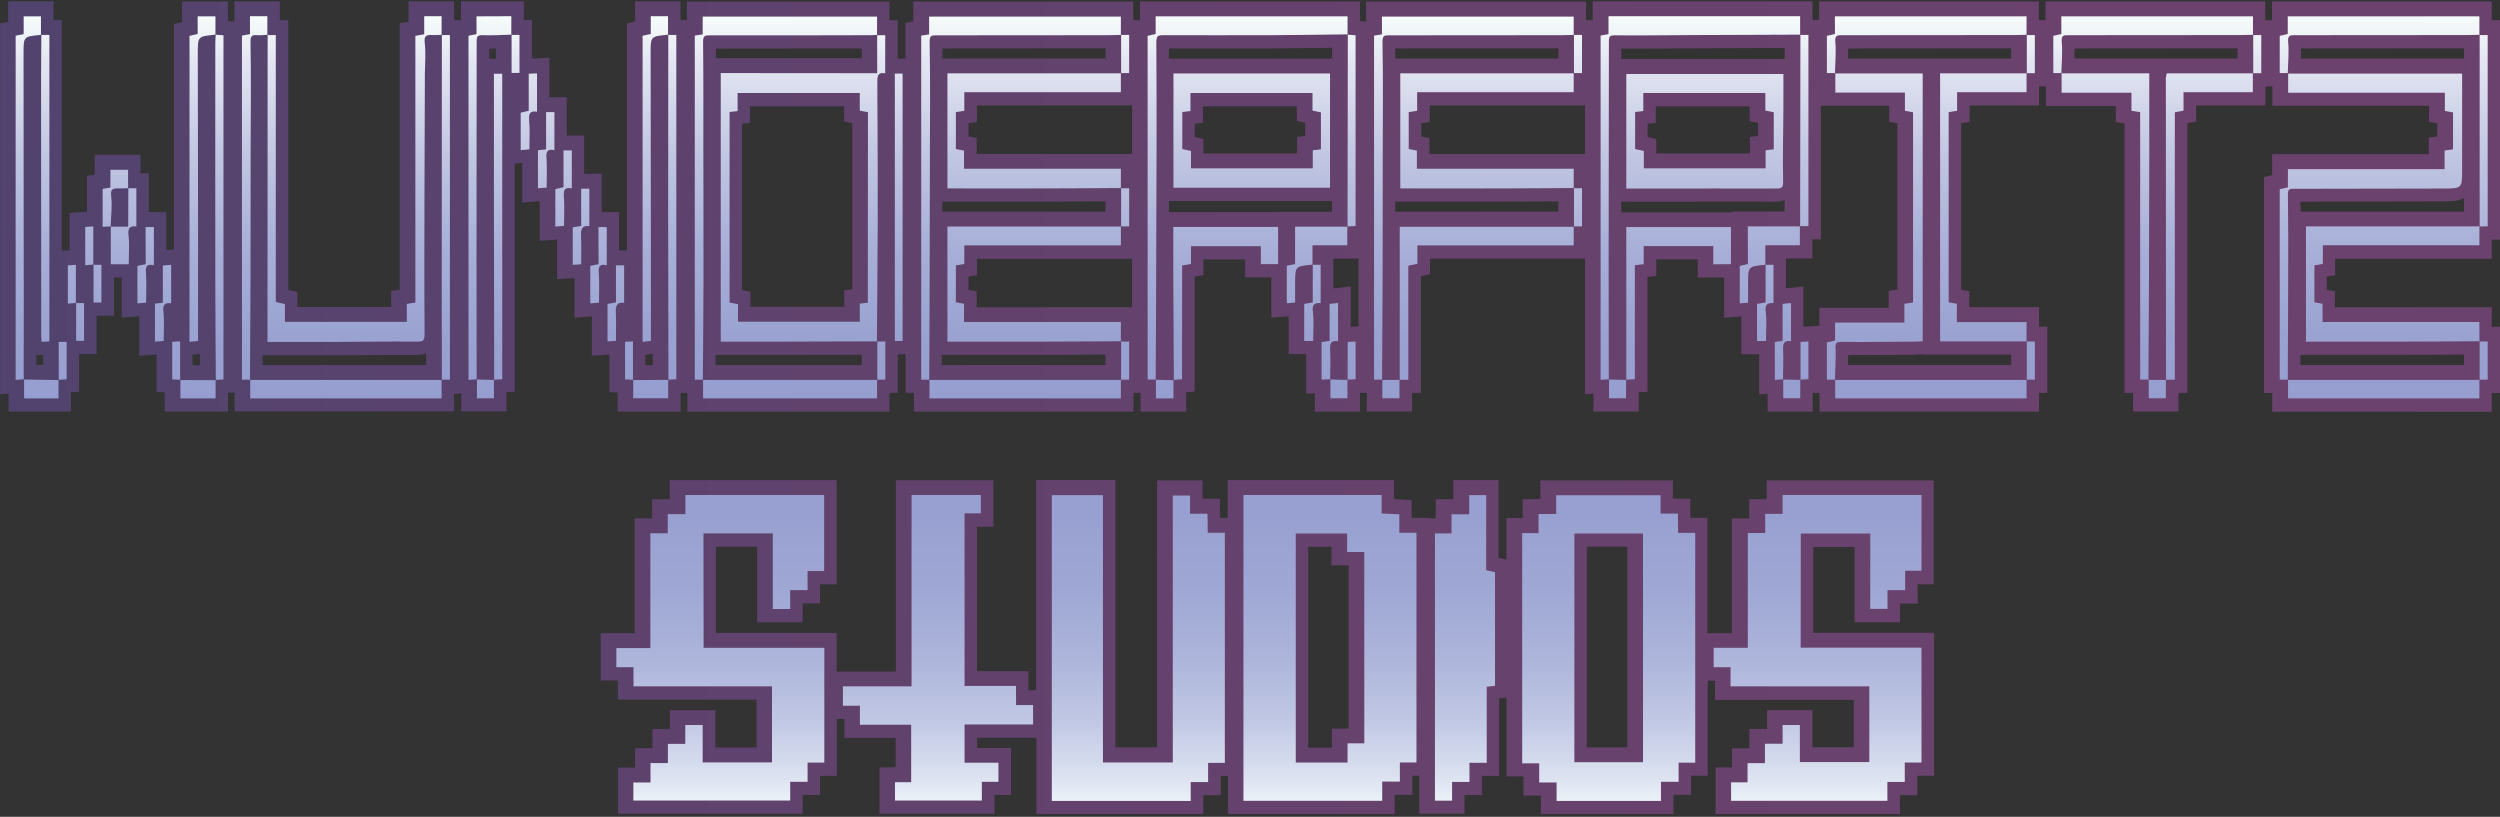 <?xml version="1.0" encoding="utf-8"?>
<!-- Generator: Adobe Illustrator 25.2.3, SVG Export Plug-In . SVG Version: 6.00 Build 0)  -->
<svg version="1.1" id="Layer_1" xmlns="http://www.w3.org/2000/svg" xmlns:xlink="http://www.w3.org/1999/xlink" x="0px" y="0px"
	 viewBox="0 0 1868.2 610.4" style="enable-background:new 0 0 1868.2 610.4;" xml:space="preserve">
<rect x="0" y="0" width="1868.2" height="610.4" fill="#333333" stroke="none"/>
<style type="text/css">
	.st0{opacity:0.54;fill:url(#SVGID_1_);}
	.st1{fill:url(#SVGID_2_);}
</style>
<g>
	<linearGradient id="SVGID_1_" gradientUnits="userSpaceOnUse" x1="8.405548e-02" y1="304.646" x2="1868.291" y2="304.646">
		<stop  offset="0" style="stop-color:#6C51A1"/>
		<stop  offset="2.446663e-02" style="stop-color:#6E51A1"/>
		<stop  offset="0.257" style="stop-color:#8350A0"/>
		<stop  offset="0.495" style="stop-color:#90509F"/>
		<stop  offset="0.74" style="stop-color:#98509F"/>
		<stop  offset="1" style="stop-color:#9B509F"/>
	</linearGradient>
	<path class="st0" d="M1250.5,608.3h-99v-13.8h-13v-14.3h-12.7v-58.9l-5.5,0.6v57.9h-12.9v14.3h-13v14h-33.8v-28.4h-5.2V594h-13.2
		v14.3H917.6v-28.4h-5.4v14.3h-13v14.1H774.5v-57h-44.3v7.6h25.3v35.2h-12.4v14h-85.9v-34.7h12.1v-21.9H631v-14.2h-5.7v42.5h-12.5
		v14.3h-13v14H461.8v-34.5h12.8v-14.5h13v-14.3h13v-14.1h34v27.9h30.8v-35.8H461.7v-14.3h-12.8v-35.3h25.4v-85.8h13v-14.3h13.2
		v-14.3h124.7v77.8h-12.4v14.3h-13v14.1h-34v-56.5h-30.8V473h90.2v28.9h44.3v-143h72.8v34.7h-12.2v108h38.4v14.2h5.8V358.7h59.2
		v199.8h31.2V359h33.9v13.7h13V387h5.8v-28.2h124.3V373l13.2,0.6v13.4h12.8v0.4h5.2v-14.3h13.2v-14.3h33.7v58.1l5.9,1.3v-31.1h12.2
		V373h13.2v-14h99v13.7h13V387h12.8v86.2h18.3v-85.8h13v-14.3h13V359h124.8v77.6H1433V451h-13.2v14h-33.9v-56.3H1355v64.2h90.3
		v106.8h-12.5v14.5h-13v14.1H1282v-34.8h12.3v-14.3h13v-14.5h13.2v-14h33.9v27.7h30.9V523h-103.7v-14.3h-5.5v71h-12.4V594h-13.2
		V608.3z M1172.5,587.3h57v-7.8h-57V587.3z M938.6,587.3h82.7V573h13.2v-14.3h12.4V408.1h-12.8v-14.3l-13.2-0.6v-13.4h-82.3V587.3z
		 M1315.3,587.3h83.4v-7.7h-65.4v-13.8h-5.1v14.5h-13V587.3z M795.5,587.3h82.8v-7.7h-65.5V379.7h-17.2V587.3z M495.5,587.1h83.4
		v-7.5h-65.5v-13.7h-4.9v14.3h-13V587.1z M690.4,587.1h31.7v-7.3h-12.9v-49.6h38.5v-7.7h-38.4V379.9h-18.6v143H652v7.7h38.3V587.1z
		 M1159.6,573.5h5.3V394h-5.7v14.3h-12.2v151h12.7V573.5z M1406.3,573.2h5.5v-14.5h12.5v-64.8H1334v-99.7h-5.6v14.3h-13v85.8h-12.8
		v7.8h103.7V573.2z M885.9,573.2h5.2v-14.3h12.5V408h-12.8v-14.3h-4.9V573.2z M1081.7,573.1h4.7v-14.3h12.9v-55.7l6.2-0.7v-67.1
		l-6.6-1.5v-39.7h-4.9v14.3h-12.4V573.1z M586.2,573.1h5.7v-14.3h12.5V494h-90.2v-99.8h-5.8v14.3h-13v85.8h-12.7v7.5h103.5V573.1z
		 M1237.1,573h5.6v-14.3h12.4V408h-12.8v-14.3h-5.1V573z M1185.8,558.5h30.3V408.5h-30.3V558.5z M1406.8,430h5.1v-14.5h12.2V380
		h-82.8v7.7h65.5V430z M587,429.9h4.9v-14.3h12.4v-35.8h-82.7v7.7H587V429.9z M1172.3,387.5h57V380h-57V387.5z M1016.3,579.7h-59.7
		V387.5h59.4v13.8h12.8v164h-12.5V579.7z M977.6,558.7h17.7v-14.3h12.5v-122h-12.8v-13.8h-17.4V558.7z M170.4,307.6h-47.3v-14.4
		l-6.1-0.3v-28l-12.9,1v-29.6l-13.1,1v-29.9h-5.8V236h-13v28.6H59.1v28.2l-6.1,0.3v14.5H6.4v-10.5c0-1,0-2,0-2.9l-6.3,0.5V17.5
		l6-1.2V1H40v14h6.1v172.3l5.9-0.4v-27.8l13-0.8v-26.9l5.8-0.9v-14.8h34.2v13.9h6.2v28.9h13.1v28.4l5.7-0.4V17.9l6.1-1.4V1.1h34.2
		v10.5c0,1.4,0,2.7,0,4.1l4.8,0.4V1h34v14.1h6.3v201.6l6.8,1.5v11.2h70.1v-11.9l6.4-1v-199l6.6-1.2V1h34v14.1h5.2V1h46.9v14h6.1
		v28.8l13-0.7v29.6h13v28.6h13v28.6h13.1v28.6h13v28.6h5.9V17.5l6.1-1.3V1h33.9v14h4.8V1.2h151.3v13.9h6.2v28.8h5.8V17l5.9-0.9V1.2
		h164.3v13.4l0.2,0v0.5h4.9v-14h164.4v10.5c0,1.4,0,2.7,0,4.1l4.6,0.4l0,0V1.2h164.3v13.4l0.2,0v0.5h4.8V1h164.2v14h5V1.1h164.2
		v13.5l0.2,0v0.5h4.8v-14h164.2v14h5v-14h164.2v14h6.2v164h-6.2v14.3h-117v12.3l-6.3,1v9.9l6.1,1.1v11.9h117.2v14.3l0.2,0v0.3h6
		v49.5h-6.2v14h-164v-14h-6.2V132.3l6.1-1.4v-15.7h117.1v-12.4l6.3-0.9v-9.8l-6.1-1.1V79h-117.1V64.5h-5.2v14.3h-51.8v12l-6.5,1.2
		v201.6h-6.7v13.9H1594v-13.9h-6.4V92.2l-6.5-1v-12h-52.2V64.5h-5.2v14.3h-51.9v12.3l-6.3,1v124.4l6.1,1.1v11.9h52.1v14.4h0.2v0.2h6
		v49.5h-6.2v14h-164v-14h-5.1v14h-33.7v-10.5c0-1,0-2,0-2.9l-6.3,0.5v-30h-13.3v-28.3l-12.9,1v-30h-19.7v-13.6h-31v12.4l-6.6,0.8
		v85.8l-6.6,0.3v14.4h-33.7v-10.5c0-1,0-2,0-2.9l-6.3,0.5V193.3h-115.9v11.6l-6.8,1.5v87.2h-6.4v0.2h-0.2v13.7h-33.8v-13.9h-5.1v14
		h-33.7v-10.5c0-1.1,0-2.2,0-3.2l-6.5,0.3v-29.6h-13.1v-28.3l-12.9,1v-30h-19.6v-13.4h-31.2v11.7l-6.6,1.1v85.9l-6.3,0.5
		c0,1.3,0,2.7,0,4v10.5h-34.1l0-14h-5.3v14h-164v-14h-6.2v-28.9h-5.9v28.9h-6.2v14h-151v-14h-5.1v14h-47.1v-14.3l-6.1-0.3v-28
		l-13.1,0.8v-29.4l-13,1v-29.6l-13,0.8V179l-13,1v-29.7l-13,1v-29.6l-5.7,0.5v170.5l-6.2,0.3v14.4h-33.7v-10.5c0-1,0-2,0-2.9
		l-5.4,0.4v13h-164v-14h-4.9c0,1.2,0,2.3,0,3.5V307.6z M143.9,273c1.9,0,3.8,0,5.6,0c0-2.8,0-5.6-0.1-8.5l-5.6,0.5
		C143.9,267.7,143.9,270.3,143.9,273z M482.3,265.1c0,2.6,0,5.2,0,7.8l5.5,0c0-2.8,0-5.6,0-8.5L482.3,265.1z M703.8,272.8l122.3,0
		l0-7.6h-0.2V265c-2.1,0-4.2,0-6.3,0c-12.5,0.1-25.4,0.2-38.1,0.2c-17.5,0-35.2,0-52.4,0c-7.5,0-14.9,0-22.3,0h-3
		C703.8,267.8,703.8,270.3,703.8,272.8z M1719,272.8l122.3,0v-7.6h-0.2V265c-2.1,0-4.2,0-6.3,0c-12.5,0.1-25.4,0.2-38.1,0.2
		c-17.5,0-35.2,0-52.4,0c-7.5,0-14.9,0-22.3,0h-3C1719,267.8,1719,270.3,1719,272.8z M1380.9,272.8l122,0v-7.6h-0.2v-0.2h-64.6v-0.3
		l-2,0.1c-0.7,0-1.3,0.1-1.9,0.1c-1.4,0.1-2.9,0.2-4.5,0.2c-4.2,0-8.4,0.1-12.6,0.1c-11.8,0.1-23.9,0.2-36,0.1
		C1381.1,267.9,1381,270.3,1380.9,272.8z M196.2,272.8l122.3,0c0-2.8,0-5.6,0-8.4c0-0.2,0-0.3,0-0.5c-3.2,1.4-6.5,1.4-8.3,1.4
		c-12.9-0.1-26.1,0-38.8,0.1c-6.7,0-13.3,0.1-20,0.1c-12.1,0-24.2,0-36.4,0c-5.4,0-10.8,0-16.2,0h-2.5
		C196.2,267.9,196.2,270.3,196.2,272.8z M534.7,272.8l109.3,0v-7.6h-0.3l0-0.1l-10.1,0c-16.5,0.1-33.1,0.1-49.6,0.1
		c-10.7,0-21.4,0-32.1,0l-17.1,0C534.7,267.7,534.7,270.2,534.7,272.8z M27.1,272.6c1.7,0,3.5,0,5.2,0.1v-7.6l-5.2,0.2
		C27.1,267.8,27.1,270.2,27.1,272.6z M1380.9,258.5C1380.9,258.5,1380.9,258.5,1380.9,258.5C1380.9,258.5,1380.9,258.5,1380.9,258.5
		z M1347.6,214.1v30.1l12-0.7V230h51.8v-12.7l6.5-0.9V92.1l-6.1-1.1V79h-51.1v99.9h-6.4v14.2h-19.7v22.3L1347.6,214.1z
		 M1009.3,214.1v30.1l5.9-0.3v-50.7h-18.9v22.3L1009.3,214.1z M729.8,229.6H846v-36.2H730v12.3l-6.3,1v9.9l6.1,1.1V229.6z
		 M560.9,229.3h70v-12.4l6-0.7V91.9l-6.1-1.1V79.4h-70.3v12.4l-6,0.7v124.3l6.3,1.2V229.3z M1211.5,158.7h83v-0.6h10.5
		c9.7,0,19.2,0,28.6,0c0-2.9,0-5.7,0-8.6c-2.9,1.2-5.8,1.2-7.5,1.2c-23-0.1-46.4-0.1-69,0l-36.2,0l-9.4,0
		C1211.5,153.4,1211.5,156,1211.5,158.7z M873.5,158.5h82.7v-0.2h39.2c0-2.7,0-5.4,0-8.1H873.5C873.5,153,873.5,155.7,873.5,158.5z
		 M1719.2,158.2h122.1V148c-4.4,2.5-9.7,2.5-17.1,2.5l-0.2,0c-14.8,0-29.6,0.1-44.5,0.1c-19.8,0-40.3,0.1-60.5,0.1
		C1719.2,153.3,1719.2,155.7,1719.2,158.2z M1042.6,158.2h121.9v-7.6h-0.2v-0.1c-2.1,0-4.2,0-6.3,0c-12.5,0.1-25.4,0.2-38.1,0.2
		c-17.5,0-35.2,0-52.4,0c-7.5,0-14.9,0-22.3,0h-2.6C1042.6,153.2,1042.6,155.7,1042.6,158.2z M704.2,158.2h121.9l0-7.6h-0.2v-0.1
		c-2.1,0-4.2,0-6.3,0c-12.5,0.1-25.4,0.2-38.1,0.2c-17.5,0-35.2,0-52.4,0c-7.5,0-14.9,0-22.3,0h-2.6
		C704.2,153.2,704.2,155.7,704.2,158.2z M1068.2,115.1h116.3V78.8h-116.1v12.3l-6.3,1v9.9l6.1,1.1V115.1z M729.8,115.1H846V78.8H730
		v12.3l-6.3,1v9.9l6.1,1.1V115.1z M1237.7,114.7h70v-12.4l6.1-0.7v-9.8l-6.3-1.3V79.4h-70.2v12.4l-6.1,0.7v9.9l6.5,1.4V114.7z
		 M899.3,114.7h70v-12.4l6.1-0.7v-9.8l-6.3-1.4V79.4h-70.2v12.4l-6.1,0.7v9.9l6.5,1.4V114.7z M1211.6,44.1h122.1c0-2.8,0-5.5,0-8.3
		l-13.1,0.1c-18.4,0.1-36.8,0.1-55.2,0.2c-5.5,0-11.1,0.1-16.6,0.1c-12.2,0.1-24.8,0.2-37.3,0.1
		C1211.6,38.9,1211.6,41.5,1211.6,44.1z M365.6,44h5.1l0-7.8c-1.7,0.1-3.4,0.1-5.1,0.1C365.6,38.8,365.6,41.4,365.6,44z M873.5,43.8
		h122c0-2.7,0-5.4,0-8.1c-2.3,0-4.6,0.1-6.9,0.1c-12.9,0.2-26.3,0.3-39.5,0.4c-25.7,0.1-52,0-75.6,0
		C873.5,38.7,873.5,41.3,873.5,43.8z M1615.4,43.7h56.7l0-7.6c-39.9,0-81.1,0.1-121.8,0.1c0,2.5,0,5-0.1,7.5L1615.4,43.7z
		 M1446,43.7h56.9v-7.6c-39.8,0-80.9,0.1-121.8,0.1c0,2.5,0,5-0.1,7.5L1446,43.7z M1042.7,43.7h121.9v-7.6l-0.7,0
		c-39.7,0-80.8,0.1-121.2,0.1C1042.6,38.7,1042.6,41.2,1042.7,43.7z M704.3,43.7h121.9l0-7.6l-0.7,0c-39.7,0-80.8,0.1-121.2,0.1
		C704.2,38.7,704.2,41.2,704.3,43.7z M1719.4,43.7h121.9v-7.6c-39.9,0-81.1,0.1-121.8,0.1C1719.6,38.7,1719.5,41.2,1719.4,43.7z
		 M535,43.5h109v-7.3l-14,0c-31.1,0.1-63.3,0.1-95,0.1C534.9,38.6,534.9,41.1,535,43.5z M1042.5,30.1
		C1042.5,30.1,1042.5,30.1,1042.5,30.1C1042.5,30.1,1042.5,30.1,1042.5,30.1z M534.8,29.9L534.8,29.9
		C534.8,29.9,534.8,29.9,534.8,29.9L534.8,29.9z"/>
	<linearGradient id="SVGID_2_" gradientUnits="userSpaceOnUse" x1="935.328" y1="598.414" x2="935.328" y2="12.095">
		<stop  offset="0" style="stop-color:#EAF1F7"/>
		<stop  offset="2.757066e-02" style="stop-color:#DDE3F1"/>
		<stop  offset="0.101" style="stop-color:#C1C8E5"/>
		<stop  offset="0.179" style="stop-color:#ADB5DB"/>
		<stop  offset="0.266" style="stop-color:#9FA8D4"/>
		<stop  offset="0.366" style="stop-color:#97A0D0"/>
		<stop  offset="0.509" style="stop-color:#959ECF"/>
		<stop  offset="0.593" style="stop-color:#9AA2D1"/>
		<stop  offset="0.7" style="stop-color:#A7AFD8"/>
		<stop  offset="0.819" style="stop-color:#C0C5E2"/>
		<stop  offset="0.946" style="stop-color:#E4E7F2"/>
		<stop  offset="0.996" style="stop-color:#F5FBFA"/>
	</linearGradient>
	<path class="st1" d="M1045.7,384.3c-4.5-0.2-8.5-0.4-13.2-0.6c0-4.9,0-9.3,0-13.8c-34.8,0-68.8,0-103.3,0c0,76.6,0,152.5,0,228.5
		c34.6,0,68.8,0,103.7,0c0-4.7,0-9.2,0-14.3c4.7,0,8.7,0,13.2,0c0-5,0-9.3,0-14.3c4.5,0,8.5,0,12.4,0c0-57.5,0-114.2,0-171.7
		c-4.3,0-8.3,0-12.8,0C1045.7,393.2,1045.7,388.9,1045.7,384.3z M1019.5,555.5c-3.8,0-7.8,0-12.5,0c0,5.1,0,9.6,0,14.3
		c-13.2,0-25.7,0-38.7,0c0-56.9,0-113.7,0-171.1c12.9,0,25.4,0,38.4,0c0,4.5,0,8.8,0,13.8c4.5,0,8.5,0,12.8,0
		C1019.5,460.4,1019.5,507.5,1019.5,555.5z M1345.6,484c29.9,0,59.9,0,90.3,0c0,28.9,0,57,0,85.8c-3.8,0-7.8,0-12.5,0
		c0,5.2,0,9.6,0,14.5c-4.6,0-8.4,0-13,0c0,4.9,0,9.3,0,14.1c-39.3,0-77.8,0-116.8,0c0-4.4,0-8.8,0-13.8c3.9,0,7.7,0,12.3,0
		c0-4.9,0-9.3,0-14.3c4.6,0,8.4,0,13,0c0-4.9,0-9.3,0-14.5c4.7,0,8.7,0,13.2,0c0-5,0-9.2,0-14c4.5,0,8.4,0,12.9,0
		c0,9.2,0,18.2,0,27.7c17.5,0,34.5,0,51.9,0c0-18.7,0-37.2,0-56.6c-34.3,0-68.6,0-103.7,0c0-5.3,0-9.4,0-14.3c-4.2,0-8.2,0-12.6,0
		c0-5.2,0-9.5,0-14.5c8.4,0,16.5,0,25.5,0c0-28.8,0-57.1,0-85.8c4.6,0,8.4,0,13,0c0-4.9,0-9.3,0-14.3c4.6,0,8.4,0,13,0
		c0-4.9,0-9.3,0-14.1c34.9,0,69.1,0,103.8,0c0,18.6,0,37.3,0,56.6c-3.8,0-7.6,0-12.2,0c0,4.9,0,9.3,0,14.5c-4.7,0-8.7,0-13.2,0
		c0,5,0,9.3,0,14c-4.5,0-8.4,0-12.9,0c0-18.7,0-37.3,0-56.3c-17.5,0-34.5,0-51.9,0C1345.6,427,1345.6,455.1,1345.6,484z
		 M1253.9,383.8c-4.5,0-8.5,0-13,0c0-5,0-9.3,0-13.7c-26.2,0-51.8,0-78,0c0,4.7,0,9,0,14c-4.5,0-8.5,0-13.2,0c0,5.2,0,9.6,0,14.3
		c-4.4,0-8.1,0-12.2,0c0,57.7,0,114.6,0,172c4.3,0,8.1,0,12.7,0c0,4.9,0,9.3,0,14.3c4.6,0,8.4,0,13,0c0,4.9,0,9.3,0,13.8
		c26.3,0,51.8,0,78,0c0-4.7,0-9.1,0-14.3c4.7,0,8.7,0,13.2,0c0-5,0-9.3,0-14.3c4.5,0,8.5,0,12.4,0c0-57.5,0-114.2,0-171.7
		c-4.4,0-8.3,0-12.8,0C1253.9,393.1,1253.9,388.8,1253.9,383.8z M1227.8,569.6c-16.9,0-33.9,0-51.3,0c0-56.8,0-113.6,0-170.9
		c17.3,0,34.2,0,51.3,0C1227.8,455.7,1227.8,512.4,1227.8,569.6z M525.8,484.1c29.9,0,59.9,0,90.2,0c0,28.9,0,57,0,85.8
		c-4,0-8,0-12.5,0c0,5,0,9.3,0,14.3c-4.5,0-8.5,0-13,0c0,5,0,9.2,0,14c-39.2,0-77.9,0-117.2,0c0-4.6,0-8.7,0-13.5c4.1,0,8,0,12.8,0
		c0-5.1,0-9.6,0-14.5c4.6,0,8.4,0,13,0c0-4.9,0-9.3,0-14.3c4.6,0,8.4,0,13,0c0-4.9,0-9.3,0-14.1c4.6,0,8.4,0,13,0
		c0,9.1,0,18.3,0,27.9c17.6,0,34.4,0,51.8,0c0-18.6,0-37.3,0-56.8c-34.3,0-68.6,0-103.5,0c0-5,0-9.3,0-14.3c-4.5,0-8.5,0-12.8,0
		c0-5,0-9.2,0-14.3c8.3,0,16.6,0,25.4,0c0-28.9,0-57,0-85.8c4.5,0,8.5,0,13,0c0-5,0-9.2,0-14.3c4.5,0,8.5,0,13.2,0
		c0-5.1,0-9.6,0-14.3c34.9,0,69.1,0,103.7,0c0,18.8,0,37.5,0,56.8c-4,0-7.8,0-12.4,0c0,4.9,0,9.3,0,14.3c-4.6,0-8.4,0-13,0
		c0,4.9,0,9.3,0,14.1c-4.6,0-8.4,0-13,0c0-18.6,0-37.3,0-56.5c-17.6,0-34.4,0-51.8,0C525.8,426.8,525.8,455.1,525.8,484.1z
		 M902.5,398.1c4.5,0,8.5,0,12.8,0c0,57.6,0,114.5,0,172c-4.1,0-7.9,0-12.5,0c0,4.9,0,9.3,0,14.3c-4.6,0-8.4,0-13,0
		c0,4.9,0,9.3,0,14.1c-34.9,0-69.1,0-103.8,0c0-76,0-151.9,0-228.5c12.8,0,25.2,0,38.2,0c0,66.6,0,133,0,199.8c17.7,0,34.7,0,52.2,0
		c0-66.5,0-132.8,0-199.5c4.5,0,8.4,0,12.9,0c0,4.4,0,8.6,0,13.6c4.5,0,8.5,0,13,0C902.5,388.8,902.5,393.1,902.5,398.1z
		 M759.3,526.9c4.6,0,8.4,0,12.7,0c0,4.9,0,9.3,0,14.5c-16.9,0-33.9,0-51.2,0c0,9.8,0,18.8,0,28.6c8.3,0,16.7,0,25.3,0
		c0,5,0,9.2,0,14.2c-3.9,0-7.9,0-12.4,0c0,5,0,9.2,0,14c-21.8,0-43.1,0-64.9,0c0-4.3,0-8.7,0-13.7c4,0,7.9,0,12.1,0
		c0-14.5,0-28.4,0-42.9c-12.6,0-25.1,0-38.3,0c0-4.9,0-9.3,0-14.2c-4.6,0-8.4,0-12.7,0c0-4.9,0-9.3,0-14.5c16.9,0,33.8,0,51.3,0
		c0-47.9,0-95.1,0-143c17.8,0,34.6,0,51.8,0c0,4.5,0,8.7,0,13.7c-3.8,0-7.8,0-12.2,0c0,43.3,0,85.9,0,129c12.6,0,25.1,0,38.4,0
		C759.3,517.6,759.3,522,759.3,526.9z M1110.6,426.1c2.4,0.5,4.4,1,6.6,1.5c0,28.3,0,56.4,0,84.9c-2,0.2-3.9,0.4-6.2,0.7
		c0,18.9,0,37.5,0,56.8c-4.5,0-8.5,0-12.9,0c0,5,0,9.3,0,14.3c-4.5,0-8.5,0-13,0c0,5,0,9.2,0,14c-4.5,0-8.4,0-12.8,0
		c0-66.3,0-132.6,0-199.7c3.9,0,7.9,0,12.4,0c0-5,0-9.2,0-14.3c4.5,0,8.5,0,13.2,0c0-5.1,0-9.6,0-14.3c4.6,0,8.4,0,12.7,0
		C1110.6,388.6,1110.6,407.2,1110.6,426.1z M538.6,54.6c0,67.2,0,133.6,0,200.7c15.4,0,30.9,0,46.4,0c23.4-0.1,46.9-0.1,70.3-0.2
		c0.2-29.3,0.5-58.7,0.6-88c0.1-35.1-0.1-70.3-0.3-105.4c0-4.6,0.1-8,5.9-6.9c0-9.8,0-19,0-28.5c-2.2,0-4.1,0-6,0
		c0,9.2,0,18.4,0,28.4C616.3,54.6,577.7,54.6,538.6,54.6z M648.5,226.2c-1.9,0.2-3.7,0.4-6,0.7c0,4.6,0,8.8,0,13.5
		c-30.5,0-60.5,0-91,0c0-4.3,0-8.5,0-13.1c-2.3-0.4-4.1-0.8-6.3-1.2c0-47.2,0-94.6,0-142.4c1.9-0.2,3.7-0.4,6-0.7
		c0-4.5,0-8.8,0-13.5c30.5,0,60.5,0,91.3,0c0,4.6,0,8.7,0,13.2c2,0.4,3.9,0.7,6.1,1.1C648.5,131,648.5,178.4,648.5,226.2z
		 M655.4,26.2c0-0.1,0-0.1,0-0.2c0.1,0,0.1,0,0.2,0c0,0.1,0,0.1,0,0.2C655.5,26.2,655.4,26.2,655.4,26.2z M1709.9,208
		c0,25.2-0.2,50.5-0.3,75.7c-1.9,0-3.8,0-6,0c0-47.4,0-94.6,0-142.3c1.7-0.4,3.6-0.8,6.1-1.4c0-4.3,0-8.6,0-13.6
		c39.2,0,77.9,0,117.1,0c0-5,0-9.2,0-13.9c2.3-0.3,4.1-0.6,6.3-0.9c0-9.1,0-18.2,0-27.6c-1.7-0.3-3.5-0.6-6.1-1.1
		c0-4.3,0-8.7,0-13.6c-39.2,0-77.8,0-117.1,0c0-5.1,0-9.7,0-14.3c43.3,0,86.5,0,130,0c0,23.8,0,47.4,0,71.1
		c0,14.9,0.1,14.8-14.7,14.8c-36.7,0-73.5,0.2-110.2,0.2c-3.1,0-5.4-0.4-5.3,4.1C1710,166,1710,187,1709.9,208z M199.9,223.5
		c0-65.8,0.1-131.6,0.1-197.3c1.9,0,3.8,0,6.1,0c0,66.6,0,132.9,0,199.5c2.4,0.5,4.3,1,6.8,1.5c0,4.4,0,8.6,0,13.3
		c30.5,0,60.5,0,91.1,0c0-4.5,0-8.8,0-13.4c2.3-0.4,4.1-0.6,6.4-1c0-66.3,0-132.6,0-199.3c2.2-0.4,4-0.7,6.6-1.2c0-4.3,0-8.7,0-13.5
		c4.5,0,8.3,0,13,0c0,4.6,0,9.3,0,13.9c-2.3,0.1-4.6,0.3-6.9,0.2c-4.4-0.3-6.4,0.4-5.7,6c0.9,7.5,0.2,15.2,0.1,22.8
		c-0.1,30.1-0.2,60.2-0.3,90.3c-0.1,34.7-0.2,69.5,0.1,104.2c0,5.2-1.3,5.9-5.9,5.8c-19.6-0.2-39.3,0.1-58.9,0.2
		c-17.4,0-34.9,0-52.6,0C199.9,244.3,199.9,233.9,199.9,223.5z M993.9,54.9c-39.2,0-77.7,0-117,0c0,29,0,57.3,0,85.4
		c39.2,0,78.1,0,117,0C993.9,111.4,993.9,83.1,993.9,54.9z M987.1,111.6c-2,0.2-3.8,0.4-6.1,0.7c0,4.6,0,8.8,0,13.5
		c-30.5,0-60.4,0-91,0c0-4.2,0-8.5,0-13c-2.4-0.5-4.4-0.9-6.5-1.4c0-9.2,0-18.3,0-27.7c2-0.2,3.8-0.4,6.1-0.7c0-4.5,0-8.8,0-13.5
		c30.5,0,60.5,0,91.2,0c0,4.6,0,8.6,0,13.1c2.2,0.5,4.2,0.9,6.3,1.4C987.1,93.2,987.1,102.2,987.1,111.6z M1332.7,55.3
		c-40,0-78.6,0-117.4,0c0,28.7,0,56.8,0,85.6c7.4,0,14.3,0,21.1,0c30.3,0,60.6-0.1,90.9,0c3.9,0,5.3-0.5,5.2-5.2
		c-0.4-17.9,0.1-35.8,0.2-53.6C1332.7,72.9,1332.7,63.8,1332.7,55.3z M1325.5,111.6c-2,0.2-3.8,0.4-6.1,0.7c0,4.6,0,8.8,0,13.5
		c-30.5,0-60.4,0-91,0c0-4.2,0-8.5,0-13c-2.4-0.5-4.4-0.9-6.5-1.4c0-9.2,0-18.3,0-27.7c2-0.2,3.8-0.4,6.1-0.7c0-4.5,0-8.8,0-13.5
		c30.5,0,60.5,0,91.2,0c0,4.6,0,8.6,0,13.1c2.2,0.5,4.2,0.9,6.3,1.3C1325.5,93.2,1325.5,102.2,1325.5,111.6z M1046.4,54.8
		c43.6,0,86.6,0,129.6,0c0,4.5,0,8.9,0,14.1c-39.1,0-77.8,0-117,0c0,5,0,9.2,0,13.9c-2.3,0.4-4.1,0.7-6.3,1c0,9.1,0,18.1,0,27.6
		c1.7,0.3,3.5,0.6,6.1,1.1c0,4.3,0,8.7,0,13.6c39.2,0,77.8,0,117.2,0c0,5.1,0,9.7,0,14.4c-18.3,0.1-36.6,0.3-54.9,0.3
		c-24.9,0.1-49.9,0-74.7,0C1046.4,111.9,1046.4,83.5,1046.4,54.8z M1176,54.6c0.1,0,0.1,0,0.2,0c0,0.1,0,0.1,0,0.2
		c-0.1,0-0.1,0-0.2,0C1176,54.7,1176,54.7,1176,54.6z M708,54.8c43.6,0,86.6,0,129.6,0c0,4.5,0,8.9,0,14.1c-39.1,0-77.8,0-117,0
		c0,5,0,9.2,0,13.9c-2.3,0.4-4.1,0.7-6.3,1c0,9.1,0,18.1,0,27.6c1.7,0.3,3.5,0.6,6.1,1.1c0,4.3,0,8.7,0,13.6c39.2,0,77.8,0,117.2,0
		c0,5.1,0,9.7,0,14.4c-18.3,0.1-36.6,0.3-54.9,0.3c-24.9,0.1-49.9,0-74.7,0C708,111.9,708,83.5,708,54.8z M837.6,54.6
		c0.1,0,0.1,0,0.2,0c0,0.1,0,0.1,0,0.2c-0.1,0-0.1,0-0.2,0C837.6,54.7,837.6,54.7,837.6,54.6z M708,169.3c43.6,0,86.6,0,129.6,0
		c0,4.5,0,8.9,0,14.1c-39.1,0-77.8,0-117,0c0,5,0,9.3,0,13.9c-2.3,0.4-4.1,0.7-6.3,1c0,9.1,0,18.1,0,27.6c1.7,0.3,3.5,0.6,6.1,1.1
		c0,4.3,0,8.7,0,13.6c39.2,0,77.8,0,117.2,0c0,5.1,0,9.7,0,14.4c-18.3,0.1-36.6,0.3-54.9,0.3c-24.9,0.1-49.9,0-74.7,0
		C708,226.5,708,198,708,169.3z M1729.5,198.3c0,9.1,0,18.1,0,27.6c1.7,0.3,3.5,0.6,6.1,1.1c0,4.3,0,8.7,0,13.6
		c39.2,0,77.8,0,117.2,0c0,5.1,0,9.7,0,14.4c-18.3,0.1-36.6,0.3-54.9,0.3c-24.9,0.1-49.9,0-74.7,0c0-28.9,0-57.4,0-86.1
		c43.6,0,86.6,0,129.6,0c0,4.5,0,8.9,0,14.1c-39.1,0-77.8,0-117,0c0,5,0,9.2,0,13.9C1733.5,197.7,1731.7,198,1729.5,198.3z
		 M1852.8,169.2c0.1,0,0.1,0,0.2,0c0,0.1,0,0.1,0,0.2c-0.1,0-0.1,0-0.2,0C1852.8,169.3,1852.8,169.2,1852.8,169.2z M863.6,283.6
		c-1.9,0-3.8,0-6,0c0-85.5,0-170.9,0-256.8c1.6-0.4,3.6-0.8,6-1.4c0-4.2,0-8.5,0-13.2c47.9,0,95.2,0,143.4,0c0,4.6,0,9.1,0,13.5
		c-18.9,0.2-37.9,0.5-56.8,0.6c-26.9,0.1-53.8,0-80.7,0c-3.9,0-5.4,0.1-5.4,5.5c0.4,55,0.1,109.9-0.1,164.9
		C864,225.7,863.8,254.6,863.6,283.6z M1033.2,208c-0.1,25.2-0.2,50.4-0.4,75.7c-1.9,0-3.8,0-6,0c0-85.7,0-171.2,0-257.1
		c1.8-0.3,3.6-0.6,5.9-0.9c0-4.3,0-8.6,0-13.3c47.8,0,95.1,0,143.3,0c0,4.5,0,9.1,0,13.7c-3.2,0.1-6.3,0.2-9.5,0.2
		c-42.7,0-85.4,0.1-128.1,0.1c-3.7,0-5.4-0.1-5.3,5.1c0.5,26.9,0.3,53.9,0.2,80.8C1033.3,144.2,1033.3,176.1,1033.2,208z
		 M1202.1,193.3c0,30,0.1,60.1,0.1,90.1c-1.9,0.1-3.7,0.3-6.1,0.5c0-85.8,0-171.3,0-257.3c1.5-0.3,3.4-0.6,5.9-1.1
		c0-4.3,0-8.7,0-13.4c47.9,0,95.1,0,143.2,0c0,4.6,0,9.2,0,13.8c-26.2,0.1-52.4,0.2-78.6,0.3c-19.9,0.1-39.8,0.4-59.6,0.2
		c-3.8,0-4.7,0.6-4.7,4.5C1202.3,85,1202.1,139.2,1202.1,193.3z M1345.2,26.1c0-0.1,0-0.1,0-0.2c0.1,0,0.1,0,0.2,0L1345.2,26.1z
		 M694.4,283.7c-1.9,0-3.8,0-6,0c0-85.7,0-171.2,0-257.1c1.8-0.3,3.6-0.6,5.9-0.9c0-4.3,0-8.6,0-13.3c47.8,0,95.1,0,143.3,0
		c0,4.5,0,9.1,0,13.7c-3.2,0.1-6.3,0.2-9.5,0.2c-42.7,0-85.4,0.1-128.1,0.1c-3.7,0-5.4-0.1-5.3,5.1c0.5,26.9,0.3,53.9,0.2,80.8
		c0,31.9-0.1,63.9-0.2,95.8C694.7,233.2,694.5,258.4,694.4,283.7z M525.2,283.7c-1.9,0-3.8,0-6,0c0-85.7,0-171.2,0-257.1
		c1.8-0.3,3.6-0.6,5.9-0.9c0-4.3,0-8.6,0-13.3c43.5,0,86.4,0,130.3,0c0,4.5,0,9.1,0,13.7c-1.7,0.1-3.3,0.2-5,0.2
		c-40,0.1-79.9,0.2-119.9,0.1c-3.8,0-5.1,0.3-5.1,4.8c0.3,27,0.2,53.9,0.2,80.9c0,32.2,0.2,64.3,0.1,96.5
		C525.7,233.6,525.4,258.6,525.2,283.7z M1371.2,283.7c-1.9,0-3.8,0-6,0c0-9.2,0-18.3,0-27.8c1.7-0.4,3.7-0.8,6.1-1.4
		c0-4.4,0-8.6,0-13.4c17.3,0,34.2,0,51.8,0c0-4.9,0-9.3,0-14.1c2.5-0.3,4.3-0.6,6.5-0.9c0-47.4,0-94.6,0-142.2
		c-1.7-0.3-3.5-0.6-6.1-1.1c0-4.3,0-8.7,0-13.6c-17.6,0-34.4,0-52,0c0-5.1,0-9.7,0-14.3c21.6,0,43.2,0,65.3,0
		c0,66.7,0,133.1,0,200.1c-2.2,0.1-4.1,0.3-5.9,0.3c-18.2,0.1-36.3,0.4-54.5,0.2c-4.2,0-5,0.8-4.7,5
		C1372,268.2,1371.4,275.9,1371.2,283.7z M1514.4,54.6c0.1,0,0.1,0,0.2,0c0,0.1,0,0.1,0,0.2c-0.1,0-0.1,0-0.2,0
		C1514.4,54.7,1514.4,54.7,1514.4,54.6z M1449.8,54.8c21.8,0,43.2,0,64.6,0c0,4.5,0,8.9,0,14.1c-17.4,0-34.4,0-51.9,0
		c0,5,0,9.3,0,13.9c-2.3,0.4-4.1,0.7-6.3,1c0,47.3,0,94.5,0,142.1c1.7,0.3,3.5,0.6,6.1,1.1c0,4.3,0,8.7,0,13.7c17.6,0,34.4,0,52.1,0
		c0,5.1,0,9.7,0,14.4c-21.6,0-43.2,0-64.6,0C1449.8,188,1449.8,121.6,1449.8,54.8z M1176,183.4c-39,0-77.6,0-116.8,0
		c0,4.9,0,9.1,0,13.7c-2.4,0.5-4.4,1-6.8,1.5c0,28.2,0,56.3,0,85.2c-2.4,0-4.4,0-6.4,0c0-38,0-76,0-114.3c43.8,0,86.9,0,130,0
		C1176,173.8,1176,178.2,1176,183.4z M1605.5,283.9c0-0.1,0-0.1,0-0.2c0.1,0,0.1,0,0.2,0C1605.7,283.7,1605.5,283.9,1605.5,283.9z
		 M1540.4,54.8c0-0.1,0-0.1,0-0.2c0.1,0,0.1,0,0.2,0c0,0.1,0,0.1,0,0.2C1540.5,54.8,1540.5,54.8,1540.4,54.8z M1540.6,69.3
		c0-5.3,0-9.9,0-14.5c21.6,0,43.2,0,65.5,0c0,19.5,0,38.8,0,58.1c-0.1,31.7-0.1,63.4-0.2,95.1c-0.1,25.2-0.2,50.4-0.4,75.6
		c-1.9,0-3.8,0-6.2,0c0-66.6,0-133,0-199.8c-2.3-0.4-4.2-0.7-6.5-1c0-4.3,0-8.5,0-13.5C1575.3,69.3,1558.4,69.3,1540.6,69.3z
		 M1619.2,54.8c21.6,0,43,0,64.3,0c0,4.5,0,8.9,0,14.1c-17.4,0-34.3,0-51.8,0c0,5,0,9.2,0,13.8c-2.3,0.4-4.1,0.7-6.5,1.2
		c0,66.3,0,132.6,0,199.8c-2.6,0-4.6,0-6.6,0c-0.1-75.2-0.1-150.4-0.1-225.7C1618.6,57,1619,56,1619.2,54.8z M1683.6,54.6
		c0.1,0,0.1,0,0.2,0c0,0.1,0,0.1,0,0.2c-0.1,0-0.1,0-0.2,0C1683.6,54.7,1683.6,54.7,1683.6,54.6z M1683.6,12.2c0,4.6,0,9.2,0,13.8
		c-3.2,0.1-6.3,0.2-9.5,0.2c-42.7,0-85.4,0.1-128.1,0.1c-3.7,0-5.8-0.1-5.3,5.1c0.7,7.7-0.1,15.5-0.3,23.2c-1.9,0-3.8,0-6,0
		c0-9.2,0-18.2,0-27.8c1.6-0.4,3.6-0.8,6-1.4c0-4.2,0-8.5,0-13.2C1588.2,12.2,1635.4,12.2,1683.6,12.2z M1683.8,26
		c0,0.1,0,0.1,0,0.2c-0.1,0-0.1,0-0.2,0c0-0.1,0-0.1,0-0.2C1683.6,26,1683.7,26,1683.8,26z M1709.8,54.6c0,0.1,0,0.1,0,0.2
		c-0.1,0-0.1,0-0.2,0c0-0.1,0-0.1,0-0.2C1709.7,54.6,1709.7,54.6,1709.8,54.6z M1709.6,54.6c-1.9,0-3.8,0-6,0c0-9.2,0-18.2,0-27.8
		c1.6-0.4,3.6-0.8,6-1.4c0-4.2,0-8.5,0-13.2c47.8,0,95,0,143.2,0c0,4.6,0,9.2,0,13.8c-3.2,0.1-6.3,0.2-9.5,0.2
		c-42.7,0-85.4,0.1-128.1,0.1c-3.7,0-5.8-0.1-5.3,5.1C1710.6,39.1,1709.8,46.9,1709.6,54.6z M1371.4,54.6c0,0.1,0,0.1,0,0.2
		c-0.1,0-0.1,0-0.2,0c0-0.1,0-0.1,0-0.2C1371.3,54.6,1371.3,54.6,1371.4,54.6z M1371.2,54.6c-1.9,0-3.8,0-6,0c0-9.2,0-18.2,0-27.8
		c1.6-0.4,3.6-0.8,6-1.4c0-4.2,0-8.5,0-13.2c47.8,0,95,0,143.2,0c0,4.6,0,9.2,0,13.8c-3.2,0.1-6.3,0.2-9.5,0.2
		c-42.7,0-85.4,0.1-128.1,0.1c-3.7,0-5.8-0.1-5.3,5.1C1372.2,39.1,1371.4,46.9,1371.2,54.6z M382.1,12.1c0,4.6,0,9.2,0,13.8
		c-7.2,0.2-14.4,0.7-21.6,0.4c-3.7-0.1-4.3,1.1-4.3,4.4c0,54.3-0.1,108.5-0.1,162.8c0,30,0.1,59.9,0.1,89.9
		c-1.9,0.1-3.7,0.3-6.1,0.5c0-85.8,0-171.2,0-257.2c1.6-0.3,3.6-0.7,6-1.2c0-4.5,0-8.7,0-13.3C364.8,12.1,373,12.1,382.1,12.1z
		 M356.3,283.6c0-0.1,0-0.1,0-0.2c0.1,0,0.1,0,0.2,0c0,0,0,0.1-0.1,0.1c0-0.1,0.1-0.1,0.1-0.1c0,0.1,0,0.1,0,0.2
		C356.4,283.6,356.3,283.6,356.3,283.6C356.2,283.6,356.3,283.6,356.3,283.6C356.3,283.6,356.2,283.6,356.3,283.6z M1280.3,197.5
		c0-4.4,0-8.8,0-13.6c-17.6,0-34.4,0-52,0c0,4.3,0,8.8,0,13.5c-2.5,0.3-4.4,0.5-6.6,0.8c0,28.4,0,56.5,0,85.2
		c-2.4,0.1-4.4,0.2-6.4,0.3c0-37.8,0-75.6,0-114c25.9,0,51.8,0,78.2,0c0,8.9,0,18.1,0,27.7C1289.1,197.5,1285.1,197.5,1280.3,197.5z
		 M1215.1,283.7c0.1,0,0.1,0,0.2,0c0,0.1,0,0.1,0,0.2L1215.1,283.7z M883.3,283.4c-2.4,0.2-4.3,0.3-6.1,0.5
		c-0.1-24.6-0.3-49.2-0.4-73.8c-0.1-13.4,0-26.7,0-40.5c26.3,0,52,0,78.3,0c0,9,0,18.2,0,27.8c-4.2,0-8.2,0-12.9,0
		c0-4.2,0-8.6,0-13.4c-17.7,0-34.7,0-52.2,0c0,4.5,0,8.7,0,13.3c-2.3,0.4-4.1,0.7-6.6,1.1C883.3,226.6,883.3,254.9,883.3,283.4z
		 M1709.8,283.9c47.7,0,95.3,0,143,0c0,4.5,0,8.9,0,13.8c-47.7,0-94.9,0-143,0C1709.8,293.1,1709.8,288.5,1709.8,283.9z
		 M1709.8,283.7c0,0.1,0,0.1,0,0.2c-0.1,0-0.1,0-0.2,0c0,0,0,0,0,0l0,0c0-0.1,0-0.1,0-0.2C1709.7,283.7,1709.7,283.7,1709.8,283.7
		l-0.1,0.2C1709.7,283.8,1709.8,283.7,1709.8,283.7z M1852.8,283.7c0.1,0,0.1,0,0.2,0c0,0.1,0,0.1,0,0.2c-0.1,0-0.1,0-0.2,0
		C1852.8,283.8,1852.8,283.8,1852.8,283.7z M1371.4,283.9c47.7,0,95.3,0,143,0c0,4.5,0,8.9,0,13.8c-47.7,0-94.9,0-143,0
		C1371.4,293.1,1371.4,288.5,1371.4,283.9z M1514.4,283.7c0.1,0,0.1,0,0.2,0c0,0.1,0,0.1,0,0.2c-0.1,0-0.1,0-0.2,0
		C1514.4,283.8,1514.4,283.8,1514.4,283.7z M1371.4,283.7c0,0.1,0,0.1,0,0.2c-0.1,0-0.1,0-0.2,0c0,0,0,0,0,0l0,0c0-0.1,0-0.1,0-0.2
		C1371.3,283.7,1371.3,283.7,1371.4,283.7l-0.1,0.2C1371.3,283.8,1371.4,283.7,1371.4,283.7z M694.6,283.7c0,0.1,0,0.1,0,0.2
		c-0.1,0-0.1,0-0.2,0C694.4,283.9,694.5,283.8,694.6,283.7l-0.2,0.2c0-0.1,0-0.1,0-0.2C694.5,283.7,694.5,283.7,694.6,283.7
		L694.6,283.7C694.6,283.7,694.6,283.7,694.6,283.7z M694.6,283.9c47.7,0,95.3,0,143,0c0,4.4,0,8.9,0,13.8c-47.7,0-94.9,0-143,0
		C694.6,293.1,694.6,288.5,694.6,283.9z M187,283.9c47.7,0,95.3,0,143,0c0,4.4,0,8.9,0,13.8c-47.6,0-94.9,0-143,0
		C187,293.1,187,288.5,187,283.9z M199.8,26.2c0-0.1,0-0.1,0-0.2c0.1,0,0.1,0,0.2,0c0,0,0,0-0.1,0.1L200,26c0,0.1,0,0.1,0,0.2
		C200,26.2,199.9,26.2,199.8,26.2L199.8,26.2C199.9,26.2,199.8,26.2,199.8,26.2z M187,283.7c0,0.1,0,0.1,0,0.2c-0.1,0-0.1,0-0.2,0
		c0,0,0.1,0,0.1-0.1l-0.1,0.1c0-0.1,0-0.1,0-0.2C186.9,283.7,186.9,283.7,187,283.7z M187.2,208.1c-0.1,25.2-0.2,50.4-0.4,75.6
		c-1.9,0-3.8,0-6,0c0-85.7,0-171.1,0-257.1c1.7-0.3,3.5-0.6,6-1.1c0-4.3,0-8.7,0-13.4c4.5,0,8.3,0,13,0c0,4.7,0,9.3,0,13.9
		c-2.5,0.1-5.1,0.5-7.5,0.3c-4-0.3-5.2,0.4-5.1,5.3c0.5,26.9,0.2,53.9,0.1,80.8C187.3,144.3,187.3,176.2,187.2,208.1z M17.7,279.2
		c0,1.4,0.1,2.8,0.1,4.2c-1.9,0.1-3.7,0.3-6.1,0.5c0-85.8,0-171.2,0-257.2c1.6-0.3,3.6-0.7,6-1.2c0-4.5,0-8.7,0-13.3
		c4.3,0,8.1,0,12.9,0c0,4.6,0,9.2,0,13.8c-0.2,0-0.3,0-0.5,0.1c-12.4,1.2-12.5,1.2-12.5,13.5c0,43,0.1,86.1,0.1,129.1
		C17.9,205.5,17.7,242.4,17.7,279.2z M30.7,26.1c0-0.1,0-0.1,0-0.2c0.1,0,0.1,0,0.2,0L30.7,26.1z M525.4,283.7c0,0.1,0,0.1,0,0.2
		c-0.1,0-0.1,0-0.2,0c0,0,0,0,0,0l0,0c0-0.1,0-0.1,0-0.2C525.3,283.7,525.3,283.7,525.4,283.7l-0.1,0.2
		C525.3,283.8,525.4,283.7,525.4,283.7z M525.4,283.9c43.3,0,86.6,0,130,0c0,4.4,0,8.9,0,13.8c-43.3,0-86.2,0-130,0
		C525.4,293.1,525.4,288.5,525.4,283.9z M655.4,283.7c0.1,0,0.1,0,0.2,0c0,0.1,0,0.1,0,0.2c-0.1,0-0.1,0-0.2,0
		C655.4,283.8,655.4,283.8,655.4,283.7z M499.2,12.1c0,4.6,0,9.2,0,13.8c-0.2,0-0.3,0-0.5,0.1c-12.4,1.2-12.5,1.2-12.5,13.5
		c0,52.5,0.1,105,0.2,157.5c0,19.1,0,38.2,0,57.7c-2,0.3-3.9,0.5-6.2,0.8c0-76.5,0-152.4,0-228.8c1.7-0.3,3.6-0.8,6.1-1.3
		c0-4.4,0-8.7,0-13.3C490.6,12.1,494.4,12.1,499.2,12.1z M161,12.2c0,4.7,0,9.1,0,13.5c-0.4,0.1-0.7,0.2-1.1,0.3
		c-11.9,1.3-12.1,1.3-12.1,13.3c0,43,0.1,86.1,0.2,129.1c0,28.6,0,57.2,0,86.4c-2.1,0.2-4.1,0.4-6.4,0.6c0-76.4,0-152.3,0-228.6
		c1.7-0.4,3.7-0.9,6.1-1.4c0-4.3,0-8.5,0-13.2C152.3,12.2,156.2,12.2,161,12.2z M330.2,26.2c1.9,0,3.7,0,6,0c0,85.7,0,171.2,0,257.5
		c-2,0-4,0-6,0c0-20.1-0.1-40.2-0.1-60.2C330.1,157.7,330.1,91.9,330.2,26.2z M330,26.2c0-0.1,0-0.1,0-0.2c0.1,0,0.1,0,0.2,0
		c0,0.1,0,0.1,0,0.2C330.1,26.2,330,26.2,330,26.2z M330,283.7c0.1,0,0.1,0,0.2,0c0,0.1,0,0.1,0,0.2c-0.1,0-0.1,0-0.2,0
		C330,283.8,330,283.8,330,283.7l0.1,0.1C330.1,283.8,330,283.7,330,283.7z M161.2,25.7c0,0.1,0,0.1,0,0.2c-0.1,0-0.1,0-0.2,0
		c0-0.1,0-0.1,0-0.2C161.1,25.7,161.2,25.7,161.2,25.7C161.2,25.7,161.2,25.7,161.2,25.7C161.2,25.7,161.2,25.7,161.2,25.7z
		 M161.2,25.9c1.9,0.1,3.7,0.3,5.8,0.5c0,85.8,0,171.3,0,257.1c-2.1,0.2-3.9,0.3-5.7,0.4c-0.1-23.7-0.4-47.5-0.4-71.2
		c-0.1-60.2,0-120.4,0-180.5C160.9,30.1,161.1,28,161.2,25.9z M499.4,25.9c0,0.1,0,0.1,0,0.2c-0.1,0-0.1,0-0.2,0c0-0.1,0-0.1,0-0.2
		C499.3,25.9,499.4,25.9,499.4,25.9l-0.2,0.2C499.3,26,499.4,25.9,499.4,25.9z M505.4,283.4c-1.9,0.1-3.9,0.2-5.9,0.3
		c-0.1-40.9-0.2-81.8-0.2-122.6c0-45,0.1-90,0.1-135c1.9,0,3.7,0,6,0C505.4,111.9,505.4,197.4,505.4,283.4z M30.7,56.5
		c0-10.1,0.1-20.2,0.2-30.4c1.9,0,3.7,0,6,0c0,76.4,0,152.5,0,229c-1.8,0.1-3.6,0.2-5.8,0.3c-0.1-1.6-0.3-3.1-0.3-4.5
		C30.7,186,30.7,121.2,30.7,56.5z M30.9,26.1c-0.1,0-0.1,0-0.2,0c0,0,0.2-0.2,0.2-0.2C30.9,26,30.9,26,30.9,26.1z M369.3,283.9
		l-0.2-0.2c0.1,0,0.1,0,0.2,0C369.3,283.8,369.3,283.9,369.3,283.9z M375.3,283.4c-2,0.1-4,0.2-6,0.3c-0.1-43.4-0.2-86.9-0.2-130.3
		c0-29.7,0-59.3,0-89c0-3,0-6,0-9.3c2.4,0,4.2,0,6.2,0C375.3,131.2,375.3,207,375.3,283.4z M674.5,254.8c-2.1,0-3.8,0-5.8,0
		c0-66.7,0-133.1,0-199.8c2,0,3.7,0,5.8,0C674.5,121.5,674.5,187.9,674.5,254.8z M967.8,169.4c13.3,0,26.2,0,39,0
		c0,4.4,0,8.8,0,13.9c-8.6,0-16.9,0-26,0c0,5.2,0,9.8,0,14.4c-0.1,0-0.3,0-0.5,0.1c-12.4,1.2-12.4,1.2-12.5,13.5c0,4.7,0,9.4,0,14.8
		c-1.8,0.1-3.8,0.3-6.2,0.5c0-9.5,0-18.5,0-28c1.8-0.4,3.8-0.8,6.2-1.3C967.8,188.1,967.8,179.1,967.8,169.4z M1006.8,169.2l0.2,0.2
		c-0.1,0-0.1,0-0.2,0C1006.8,169.4,1006.8,169.3,1006.8,169.2z M980.8,197.9c0-0.1,0-0.1,0-0.2c0.1,0,0.1,0,0.2,0L980.8,197.9z
		 M1319.2,197.9c0-0.1,0-0.1,0-0.2c0.1,0,0.1,0,0.2,0L1319.2,197.9z M1306.1,169.2c13.3,0,26.1,0,38.9,0c0,4.4,0,8.9,0,14.1
		c-8.3,0-16.6,0-25.8,0c0,5.3,0,9.9,0,14.5c-0.1,0-0.3,0-0.4,0.1c-12.4,1.2-12.4,1.2-12.5,13.5c0,4.7,0,9.4,0,14.8
		c-1.7,0.1-3.8,0.3-6.2,0.5c0-9.4,0-18.4,0-28c1.7-0.4,3.6-0.8,6.1-1.4C1306.1,188.2,1306.1,179.2,1306.1,169.2z M1007,25.9
		c0-0.1,0-0.1,0-0.2c0.1,0,0.1,0,0.2,0C1007.2,25.7,1007.1,25.8,1007,25.9c0.1-0.1,0.2-0.2,0.2-0.2c0,0.1,0,0.1,0,0.2
		C1007.1,25.9,1007.1,25.9,1007,25.9z M1007,169.2c0.1-47.8,0.1-95.5,0.2-143.3c1.9,0.2,3.7,0.3,5.8,0.5c0,47.4,0,94.7,0,142.5
		C1011,169,1009,169.1,1007,169.2z M1006.8,169.2c0.1,0,0.1,0,0.2,0c0,0.1,0,0.1,0,0.2C1007,169.4,1006.8,169.2,1006.8,169.2z
		 M1345.4,26.1c-0.1,0-0.1,0-0.2,0c0,0,0.2-0.2,0.2-0.2C1345.4,26,1345.4,26,1345.4,26.1z M1345.2,169c0.1-47.6,0.1-95.3,0.2-142.9
		c1.9,0,3.7,0,6,0c0,47.7,0,95,0,142.9C1349.2,169,1347.2,169,1345.2,169z M1345,169c0.1,0,0.1,0,0.2,0c0,0.1,0,0.1,0,0.2
		c-0.1,0-0.1,0-0.2,0C1345,169.2,1345,169.1,1345,169c0,0,0.1,0.1,0.2,0.2C1345.1,169.1,1345,169,1345,169z M1853,169.2
		c0-47.7,0-95.3,0-143c1.9,0,3.7,0,6,0c0,47.6,0,94.9,0,143C1856.9,169.2,1854.9,169.2,1853,169.2z M1852.8,26.2c0-0.1,0-0.1,0-0.2
		c0.1,0,0.1,0,0.2,0c0,0.1,0,0.1,0,0.2C1852.9,26.2,1852.8,26.2,1852.8,26.2z M95.9,140.7c0-0.1,0-0.1,0-0.2l0,0h0l0,0l0,0
		c-0.1,0-0.1,0-0.2,0c0,0.1,0,0.1,0,0.2C95.8,140.7,95.8,140.7,95.9,140.7z M95.9,140.5L95.9,140.5
		C95.8,140.6,95.9,140.6,95.9,140.5z M95.9,140.7c1.9,0,3.8,0,6,0c0,9.5,0,18.7,0,28.5c-4.6-0.5-6.5,1-5.9,6.4
		c0.9,7.1,0.2,14.3,0.2,21.9c-4.6,0-8.6,0-13.4,0c0-9.4,0-18.8,0-28.1c4.2,0,8.4,0,13,0C95.9,159.1,95.9,149.9,95.9,140.7z
		 M434.3,141c2.3,0,4.1,0,6.1,0c0,9.4,0,18.4,0,28c-5.9-0.8-6.4,2.8-6.2,7.6c0.3,6.7,0.1,13.5,0.1,20.9c-2,0.1-4,0.3-6.3,0.4
		c0-9.5,0-18.5,0-28c1.8-0.3,3.6-0.6,6.3-1.1C434.3,159.3,434.3,150.3,434.3,141z M460.2,233.8c0.3,6.7,0.1,13.5,0.1,20.9
		c-2,0.1-4,0.3-6.3,0.4c0-9.5,0-18.5,0-28c1.8-0.3,3.6-0.6,6.3-1.1c0-9.4,0-18.4,0-27.7c2.3,0,4.1,0,6.1,0c0,9.4,0,18.4,0,28
		C460.5,225.5,460,229.1,460.2,233.8z M108.8,169.7c2.3,0,4.1,0,6.2,0c0,9.3,0,18.3,0,28.5c-6-1.4-6.3,1.8-5.9,6.4
		c0.5,6.9,0.1,13.9,0.1,21.6c-2.1,0.2-4.2,0.3-6.5,0.5c0-9.5,0-18.5,0-28c1.8-0.4,3.8-0.8,6.2-1.3
		C108.8,188.1,108.8,179,108.8,169.7z M447.2,169.7c2.3,0,4.1,0,6.2,0c0,9.3,0,18.3,0,28.5c-6-1.4-6.3,1.8-5.9,6.4
		c0.5,6.9,0.1,13.9,0.1,21.6c-2.1,0.2-4.2,0.3-6.5,0.5c0-9.5,0-18.5,0-28c1.8-0.4,3.8-0.8,6.2-1.3
		C447.2,188.1,447.2,179,447.2,169.7z M121.7,198.4c2.2-0.2,4-0.3,6.2-0.5c0,9.7,0,18.9,0,28.7c-4.8-0.6-6.4,1.2-5.8,6.4
		c0.8,7.1,0.2,14.3,0.2,21.8c-2.3,0.2-4.2,0.3-6.5,0.5c0-9.5,0-18.7,0-28.4c1.8-0.2,3.6-0.4,5.9-0.7
		C121.7,216.9,121.7,207.9,121.7,198.4z M981,197.9c-0.1,0-0.1,0-0.2,0c0,0,0.2-0.2,0.2-0.2C981,197.8,981,197.8,981,197.9z
		 M981,226c0-9.3,0-18.7,0-28.1c1.9,0,3.7,0,5.9,0c0,9.6,0,18.8,0,28.6c-4.4-0.3-6.6,0.9-5.8,6.4c0.9,7,0.2,14.3,0.2,21.9
		c-2.5,0-4.5,0-6.7,0c0-9.2,0-18.2,0-27.7C976.5,226.7,978.3,226.4,981,226z M1319.4,197.9c-0.1,0-0.1,0-0.2,0c0,0,0.2-0.2,0.2-0.2
		C1319.4,197.8,1319.4,197.8,1319.4,197.9z M1319.4,226c0-9.3,0-18.7,0-28.1c1.9,0,3.7,0,5.9,0c0,9.6,0,18.8,0,28.6
		c-4.4-0.3-6.6,0.9-5.8,6.4c0.9,7,0.2,14.3,0.2,21.9c-2.5,0-4.5,0-6.7,0c0-9.2,0-18.2,0-27.7C1314.9,226.7,1316.7,226.4,1319.4,226z
		 M994,283.4c-2,0.1-4,0.2-6.4,0.3c0-9.6,0-18.6,0-28.1c1.9-0.3,3.7-0.6,6-0.9c0-9,0-18.1,0-27.6c2.2-0.2,4-0.4,6.3-0.7
		c0,9.7,0,18.9,0,28.6c-5.6-1-6.2,2.2-5.9,6.9C994.4,269.1,994,276.3,994,283.4z M1332.4,283.4c-1.9,0.1-3.7,0.3-6.1,0.5
		c0-9.5,0-18.7,0-28.3c1.6-0.3,3.5-0.5,5.8-0.9c0-9,0-18.1,0-27.6c2.2-0.2,4-0.4,6.3-0.7c0,9.7,0,18.9,0,28.6
		c-5.6-1-6.2,2.2-5.9,6.9C1332.8,269.1,1332.4,276.3,1332.4,283.4z M395.1,55.1c2.3-0.1,4-0.2,6.2-0.3c0,9.7,0,18.9,0,28.7
		c-5.3-0.9-6.3,1.4-5.9,6.4c0.7,6.9,0.2,13.9,0.2,21.7c-2.1,0.2-4.1,0.4-6.5,0.6c0-9.4,0-18.4,0-28c1.6-0.4,3.6-0.8,6-1.4
		C395.1,73.7,395.1,64.6,395.1,55.1z M408.1,83.8c2.3,0,4.1,0,6.2,0c0,9.4,0,18.6,0,28.4c-5.8-1.2-6.3,1.7-5.9,6.4
		c0.5,6.9,0.1,13.9,0.1,21.6c-2.1,0.2-4.1,0.3-6.5,0.5c0-9.4,0-18.5,0-28.4c2-0.2,3.9-0.4,6.1-0.7
		C408.1,102.2,408.1,93.2,408.1,83.8z M421.1,112.4c2.3,0,4.1,0,6.2,0c0,9.4,0,18.6,0,28.4c-5.8-1.2-6.3,1.7-5.9,6.4
		c0.5,6.9,0.1,13.9,0.1,21.6c-2.1,0.2-4.1,0.3-6.5,0.5c0-9.4,0-18.5,0-28c1.7-0.4,3.7-0.8,6.1-1.4
		C421.1,130.9,421.1,121.8,421.1,112.4z M82.7,169.2c-1.8,0.1-3.7,0.2-6,0.3c0-9.6,0-18.8,0-28.4c1.7-0.3,3.5-0.5,5.8-0.9
		c0-4.3,0-8.5,0-13.3c4.4,0,8.4,0,13.2,0c0,4.5,0,9.1,0,13.7c-2.3,0.1-4.6,0.3-6.9,0.2c-4.1-0.1-6.5,0.1-5.7,5.9
		C84,154,82.9,161.6,82.7,169.2z M82.9,169.2c0,0.1,0,0.1,0,0.2c-0.1,0-0.1,0-0.2,0c0-0.1,0-0.1,0-0.2
		C82.8,169.2,82.8,169.2,82.9,169.2z M43.7,283.8l0.2,0.2c-0.1,0-0.1,0-0.2,0C43.7,283.9,43.7,283.8,43.7,283.8z M18,283.4
		c0,0.1,0,0.1,0,0.2c-0.1,0-0.1,0-0.2,0c0-0.1,0-0.1,0-0.2C17.9,283.4,18,283.4,18,283.4C18,283.4,18,283.4,18,283.4
		C18,283.5,18,283.4,18,283.4z M18,283.6c8.6,0.1,17.1,0.2,25.7,0.4c0,4.4,0,8.9,0,13.7c-8.8,0-17,0-25.7,0
		C18,292.8,18,288.2,18,283.6z M134.8,284c8.8,0,17.5,0,26.3,0.1c0,4.4,0,8.9,0,13.6c-9,0-17.1,0-26.3,0
		C134.8,293.2,134.8,288.6,134.8,284z M161.1,283.9c0.1,0,0.1,0,0.2,0c0,0.1,0,0.1,0,0.2C161.3,284.1,161.2,284,161.1,283.9
		c0.1,0.1,0.2,0.2,0.2,0.2c-0.1,0-0.1,0-0.2,0C161.1,284,161.1,284,161.1,283.9L161.1,283.9L161.1,283.9L161.1,283.9L161.1,283.9z
		 M134.8,283.8c0,0.1,0,0.1,0,0.2c-0.1,0-0.1,0-0.2,0l0,0c0-0.1,0-0.1,0-0.2C134.6,283.8,134.7,283.8,134.8,283.8
		C134.8,283.8,134.8,283.9,134.8,283.8L134.8,283.8z M499.5,283.9c-0.1,0-0.1,0-0.2,0c0-0.1,0-0.1,0-0.2c0.1,0,0.1,0,0.2,0
		C499.5,283.8,499.5,283.9,499.5,283.9l-0.1-0.1C499.4,283.8,499.5,283.9,499.5,283.9z M473,284c0-0.1,0-0.1,0-0.2
		c0.1,0,0.1,0,0.2,0c0,0.1,0,0.1,0,0.2C473.1,284,473,284,473,284C473,284,473,284,473,284z M473.2,297.6c0-4.5,0-9,0-13.6
		c8.7,0,17.4-0.1,26.1-0.1c0,4.4,0,8.8,0,13.7C490.6,297.6,482.4,297.6,473.2,297.6z M56.7,197.9c0,9.7,0,19.1,0,28.5
		c-1.8,0.1-3.7,0.3-6,0.5c0-9.7,0-18.9,0-28.6C52.6,198.1,54.7,198,56.7,197.9z M56.9,226.3l-0.2,0.2c0-0.1,0-0.1,0-0.2
		C56.8,226.3,56.8,226.3,56.9,226.3z M69.9,197.7l-0.2,0.2c0-0.1,0-0.1,0-0.2C69.8,197.7,69.9,197.7,69.9,197.7z M69.7,169.2
		c0,9.7,0,19.1,0,28.5c-1.8,0.1-3.7,0.3-6,0.5c0-9.7,0-18.9,0-28.6C65.6,169.5,67.7,169.3,69.7,169.2z M134.6,255.1
		c0,9.7,0,19.2,0,28.7c-1.9-0.1-3.7-0.2-5.9-0.3c0-9.4,0-18.6,0-28.1C130.7,255.3,132.6,255.2,134.6,255.1z M473,283.8
		c-1.9-0.1-3.7-0.2-5.9-0.3c0-9.4,0-18.6,0-28.1c2-0.1,3.9-0.2,5.9-0.3C473,264.8,473,274.3,473,283.8z M382.3,25.9
		c0,0.1,0,0.1,0,0.2c-0.1,0-0.1,0-0.2,0c0-0.1,0-0.1,0-0.2C382.1,25.9,382.2,25.9,382.3,25.9l-0.2,0.2
		C382.2,26,382.3,25.9,382.3,25.9z M382.3,26.1c1.9,0,3.7,0,5.9,0c0,9.6,0,18.8,0,28.4c-1.9,0-3.9,0-5.9,0
		C382.3,44.9,382.3,35.5,382.3,26.1z M837.8,283.7c0-9.5,0-19,0-28.5c1.9,0,3.7,0,6,0c0,9.4,0,18.5,0,28.5
		C841.7,283.7,839.7,283.7,837.8,283.7z M837.6,283.7c0.1,0,0.1,0,0.2,0c0,0.1,0,0.1,0,0.2c-0.1,0-0.1,0-0.2,0
		C837.6,283.8,837.6,283.8,837.6,283.7l0.1,0.1C837.6,283.8,837.6,283.7,837.6,283.7z M837.6,255.2c0-0.1,0-0.1,0-0.2
		c0.1,0,0.1,0,0.2,0c0,0.1,0,0.1,0,0.2C837.7,255.2,837.6,255.2,837.6,255.2z M1013,283.4c-1.9,0.1-3.9,0.2-5.9,0.3
		c0-9.2,0-18.4,0-28.2c2-0.1,3.7-0.2,5.9-0.3C1013,264.7,1013,273.8,1013,283.4z M1007.1,283.9l-0.2-0.2c0.1,0,0.1,0,0.2,0
		C1007.1,283.8,1007.1,283.9,1007.1,283.9z M1351.4,283.4c-1.9,0.1-3.9,0.2-5.9,0.3c0-9.2,0-18.4,0-28.2c2-0.1,3.7-0.2,5.9-0.3
		C1351.4,264.7,1351.4,273.8,1351.4,283.4z M1345.5,283.9l-0.2-0.2c0.1,0,0.1,0,0.2,0C1345.5,283.8,1345.5,283.9,1345.5,283.9z
		 M837.8,54.6c0-9.5,0-19,0-28.5c1.9,0,3.7,0,6,0c0,9.4,0,18.5,0,28.5C841.7,54.6,839.7,54.6,837.8,54.6z M837.6,26.2
		c0-0.1,0-0.1,0-0.2c0.1,0,0.1,0,0.2,0c0,0.1,0,0.1,0,0.2C837.7,26.2,837.6,26.2,837.6,26.2z M69.9,197.7c0,0.1,0,0.1,0,0.2
		c-0.1,0-0.1,0-0.2,0C69.7,197.9,69.9,197.7,69.9,197.7z M69.9,197.9c1.9,0,3.7,0,5.9,0c0,9.5,0,18.6,0,28.2c-1.9,0-3.7,0-5.9,0
		C69.9,216.6,69.9,207.2,69.9,197.9z M1853,283.7c0-9.5,0-19,0-28.5c1.9,0,3.7,0,6,0c0,9.4,0,18.5,0,28.5
		C1856.9,283.7,1854.9,283.7,1853,283.7z M1852.8,255.2c0-0.1,0-0.1,0-0.2c0.1,0,0.1,0,0.2,0c0,0.1,0,0.1,0,0.2
		C1852.9,255.2,1852.8,255.2,1852.8,255.2z M1176.2,169.2c0-9.5,0-19,0-28.5c1.9,0,3.7,0,6,0c0,9.4,0,18.5,0,28.5
		C1180.1,169.2,1178.1,169.2,1176.2,169.2z M1176,140.7c0-0.1,0-0.1,0-0.2c0.1,0,0.1,0,0.2,0c0,0.1,0,0.1,0,0.2
		C1176.1,140.7,1176,140.7,1176,140.7z M1176,169.2c0.1,0,0.1,0,0.2,0c0,0.1,0,0.1,0,0.2c-0.1,0-0.1,0-0.2,0
		C1176,169.3,1176,169.2,1176,169.2l0.1,0.1C1176,169.2,1176,169.2,1176,169.2z M369.3,283.9c-0.1,0-0.1,0-0.2,0c0-0.1,0-0.1,0-0.2
		C369.1,283.7,369.3,283.9,369.3,283.9z M356.4,297.7c0-4.8,0-9.4,0-14.1c4.2,0.1,8.5,0.2,12.7,0.3c0,4.4,0,8.9,0,13.7
		C364.7,297.7,360.7,297.7,356.4,297.7z M837.6,140.7c0-0.1,0-0.1,0-0.2c0.1,0,0.1,0,0.2,0c0,0.1,0,0.1,0,0.2
		C837.7,140.7,837.6,140.7,837.6,140.7z M837.6,169.2c0.1,0,0.1,0,0.2,0c0,0.1,0,0.1,0,0.2c-0.1,0-0.1,0-0.2,0
		C837.6,169.3,837.6,169.2,837.6,169.2l0.1,0.1C837.6,169.2,837.6,169.2,837.6,169.2z M837.8,169.2c0-9.5,0-19,0-28.5
		c1.9,0,3.7,0,6,0c0,9.4,0,18.5,0,28.5C841.7,169.2,839.7,169.2,837.8,169.2z M877.1,284.1c-0.1,0-0.1,0-0.2,0c0-0.1,0-0.1,0-0.2
		c0.1,0,0.1,0,0.2,0C877.1,284,877.1,284,877.1,284.1c0,0-0.1-0.1-0.2-0.1C877,284,877.1,284.1,877.1,284.1z M863.6,283.8
		c0-0.1,0-0.1,0-0.2c0.1,0,0.1,0,0.2,0L863.6,283.8c0.1-0.1,0.2-0.2,0.2-0.2c0,0.1,0,0.1,0,0.2C863.8,283.8,863.7,283.8,863.6,283.8
		z M863.8,297.7c0-4.7,0-9.3,0-13.9c4.4,0.1,8.7,0.2,13.1,0.3c0,4.4,0,8.8,0,13.6C872.3,297.7,868.3,297.7,863.8,297.7z
		 M994.2,283.4c0,0.1,0,0.1,0,0.2c-0.1,0-0.1,0-0.2,0c0-0.1,0-0.1,0-0.2C994.1,283.4,994.1,283.4,994.2,283.4
		C994.2,283.4,994.1,283.4,994.2,283.4C994.1,283.4,994.2,283.4,994.2,283.4z M994.2,283.6c4.2,0.1,8.5,0.2,12.7,0.3
		c0,4.4,0,8.9,0,13.7c-4.5,0-8.4,0-12.7,0C994.2,292.8,994.2,288.2,994.2,283.6z M1006.9,283.9c0-0.1,0-0.1,0-0.2
		c0,0,0.2,0.2,0.2,0.2C1007,283.9,1006.9,283.9,1006.9,283.9z M1033,283.9c4.3,0,8.6,0,12.8,0c0,4.4,0,8.8,0,13.7
		c-4.3,0-8.2,0-12.8,0C1033,293,1033,288.5,1033,283.9z M1045.8,283.7c0.1,0,0.1,0,0.2,0c0,0.1,0,0.1,0,0.2c-0.1,0-0.1,0-0.2,0
		C1045.8,283.8,1045.8,283.7,1045.8,283.7z M1033,283.7c0,0.1,0,0.1,0,0.2c-0.1,0-0.1,0-0.2,0c0-0.1,0-0.1,0-0.2
		C1032.9,283.7,1032.9,283.7,1033,283.7l-0.1,0.2C1032.9,283.8,1033,283.7,1033,283.7z M1514.4,255.2c0-0.1,0-0.1,0-0.2
		c0.1,0,0.1,0,0.2,0c0,0.1,0,0.1,0,0.2C1514.5,255.2,1514.4,255.2,1514.4,255.2z M1514.6,283.7c0-9.5,0-19,0-28.5c1.9,0,3.7,0,6,0
		c0,9.4,0,18.5,0,28.5C1518.5,283.7,1516.5,283.7,1514.6,283.7z M1345.3,283.9c0-0.1,0-0.1,0-0.2c0,0,0.2,0.2,0.2,0.2
		C1345.4,283.9,1345.3,283.9,1345.3,283.9z M1332.6,283.6c4.2,0.1,8.5,0.2,12.7,0.3c0,4.4,0,8.9,0,13.7c-4.5,0-8.4,0-12.7,0
		C1332.6,292.8,1332.6,288.2,1332.6,283.6z M1332.6,283.4c0,0.1,0,0.1,0,0.2c-0.1,0-0.1,0-0.2,0c0-0.1,0-0.1,0-0.2
		C1332.5,283.4,1332.5,283.4,1332.6,283.4c0,0-0.1,0.1-0.1,0.2C1332.5,283.5,1332.6,283.4,1332.6,283.4z M1618.5,283.7
		c0.1,0,0.1,0,0.2,0c0,0.1,0,0.1,0,0.2C1618.7,283.9,1618.6,283.8,1618.5,283.7l0.2,0.2c-0.1,0-0.1,0-0.2,0
		C1618.5,283.8,1618.5,283.7,1618.5,283.7z M1605.7,283.7c0,0.1,0,0.1,0,0.2c-0.1,0-0.1,0-0.2,0
		C1605.5,283.9,1605.7,283.7,1605.7,283.7z M1605.7,283.9c4.3,0,8.6,0,12.8,0c0,4.4,0,8.9,0,13.7c-4.3,0-8.2,0-12.8,0
		C1605.7,293,1605.7,288.5,1605.7,283.9z M56.9,226.3c0,0.1,0,0.1,0,0.2c-0.1,0-0.1,0-0.2,0C56.7,226.5,56.9,226.3,56.9,226.3z
		 M56.9,226.5c1.9,0,3.7,0,5.9,0c0,9.5,0,18.6,0,28.2c-1.9,0-3.7,0-5.9,0C56.9,245.2,56.9,235.9,56.9,226.5z M1683.8,26.2
		c1.9,0,3.7,0,6,0c0,9.4,0,18.5,0,28.5c-2,0-4,0-6,0C1683.8,45.1,1683.8,35.7,1683.8,26.2z M1514.4,26.2c0-0.1,0-0.1,0-0.2
		c0.1,0,0.1,0,0.2,0c0,0.1,0,0.1,0,0.2C1514.5,26.2,1514.4,26.2,1514.4,26.2z M1514.6,26.2c1.9,0,3.7,0,6,0c0,9.4,0,18.5,0,28.5
		c-2,0-4,0-6,0C1514.6,45.1,1514.6,35.7,1514.6,26.2z M43.7,283.8c0.1,0,0.1,0,0.2,0c0,0.1,0,0.1,0,0.2
		C43.9,284,43.7,283.8,43.7,283.8z M43.9,255.5c2.1,0,3.8,0,5.9,0c0,9.1,0,18.3,0,28c-1.9,0.1-3.9,0.2-5.9,0.3
		C43.9,274.4,43.9,265.1,43.9,255.5z M655.6,283.7c0-9.5,0-19,0-28.5c1.9,0,3.7,0,6,0c0,9.4,0,18.5,0,28.5
		C659.5,283.7,657.5,283.7,655.6,283.7z M655.4,255.2c0-0.1,0-0.1,0-0.2c0.1,0,0.1,0,0.2,0c0,0.1,0,0.1,0,0.2
		C655.5,255.2,655.4,255.2,655.4,255.2z M1176.2,54.6c0-9.5,0-19,0-28.5c1.9,0,3.7,0,6,0c0,9.4,0,18.5,0,28.5
		C1180.1,54.6,1178.1,54.6,1176.2,54.6z M1176,26.2c0-0.1,0-0.1,0-0.2c0.1,0,0.1,0,0.2,0c0,0.1,0,0.1,0,0.2
		C1176.1,26.2,1176,26.2,1176,26.2z M1202.4,283.6c4.2,0.1,8.5,0.2,12.7,0.3c0,4.4,0,8.9,0,13.7c-4.5,0-8.4,0-12.7,0
		C1202.4,292.8,1202.4,288.2,1202.4,283.6z M1202.4,283.4c0,0.1,0,0.1,0,0.2c-0.1,0-0.1,0-0.2,0c0-0.1,0-0.1,0-0.2
		C1202.3,283.4,1202.4,283.4,1202.4,283.4C1202.4,283.4,1202.4,283.4,1202.4,283.4C1202.4,283.4,1202.4,283.4,1202.4,283.4z
		 M1215.1,283.9c0-0.1,0-0.1,0-0.2c0,0,0.2,0.2,0.2,0.2C1215.2,283.9,1215.2,283.9,1215.1,283.9z"/>
</g>
</svg>
